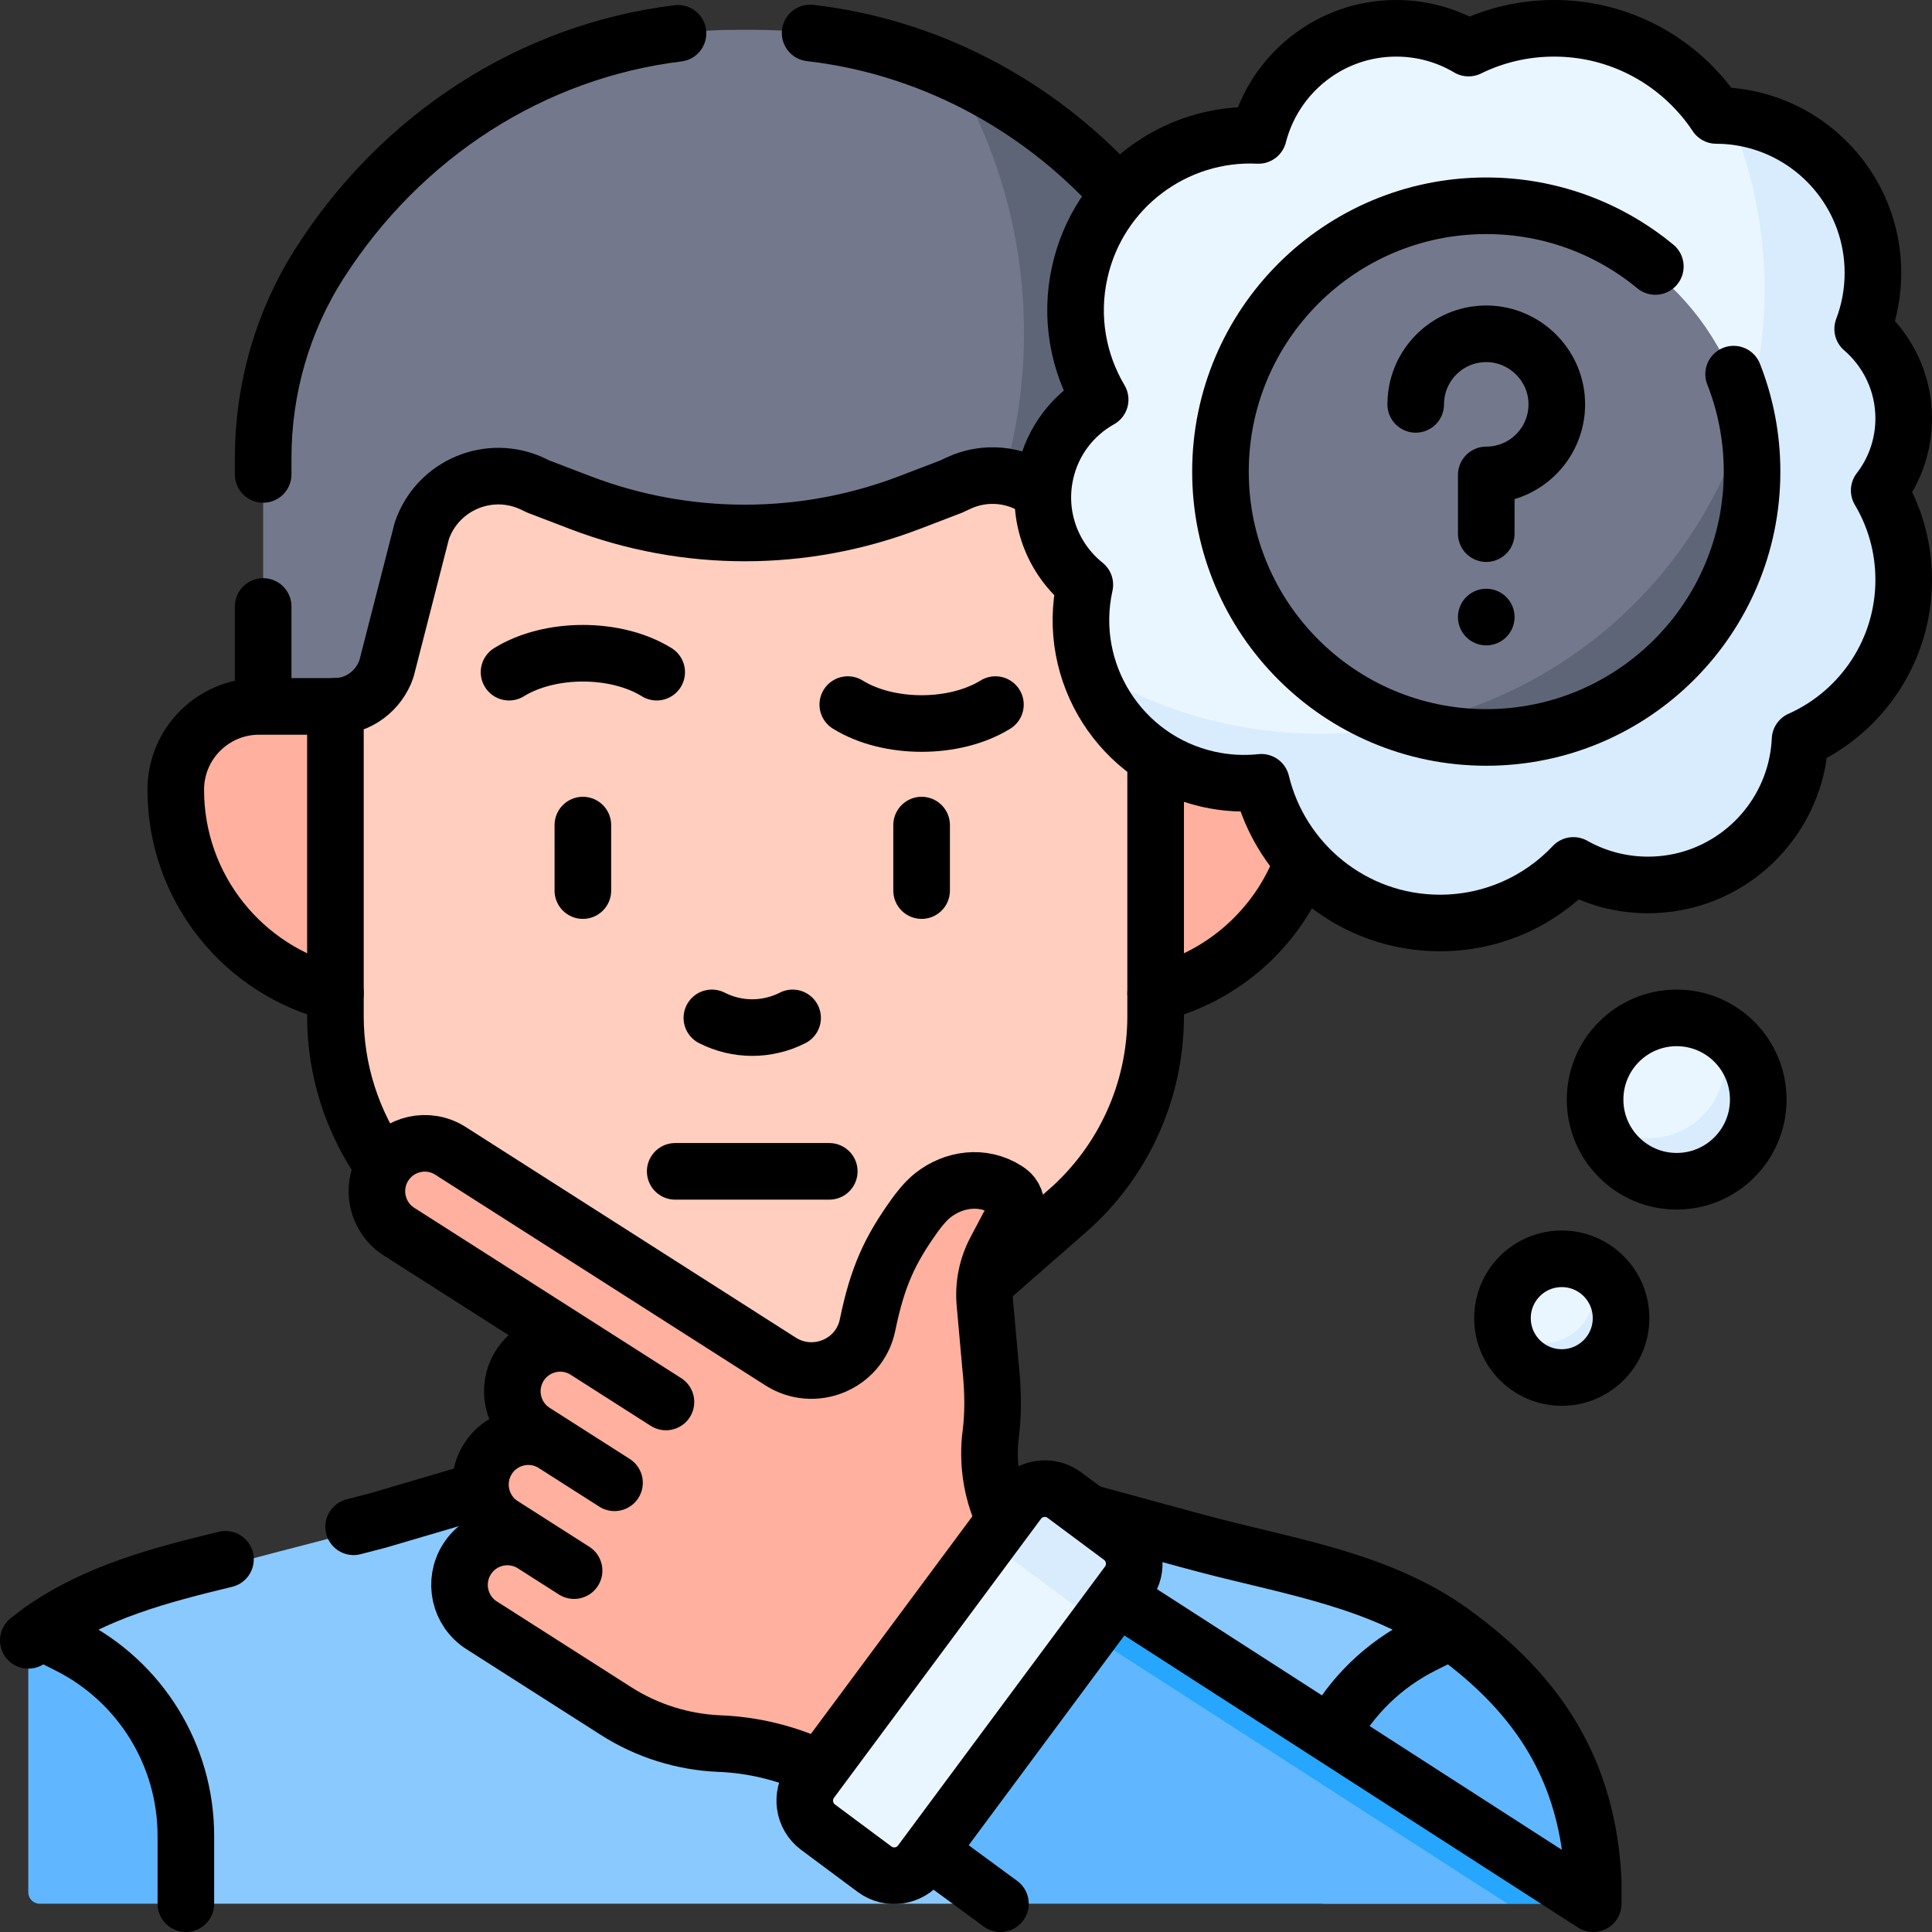 <svg version="1.1" id="Capa_1" xmlns="http://www.w3.org/2000/svg" xmlns:xlink="http://www.w3.org/1999/xlink" x="0px" y="0px" viewBox="0 0 512 512" style="enable-background:new 0 0 512 512;" xml:space="preserve">
<rect x="0" y="0" width="512" height="512" fill="#333333" stroke="none"/>
<g>
	<g>
		<path style="fill:#8AC9FE;" d="M383.78,431.81c0,0-14.136,23.459-20.356,34.829L264.811,504.5H52.1l-38.11-24.659&#10;&#9;&#9;&#9;c0-24.56,0-49.791,0-49.791c18.399-7.84,39.444-13.54,59.894-18.86c8.54-2.22,17.08-4.43,25.61-6.65l28.42-6.683l125.48,12.333&#10;&#9;&#9;&#9;l25.374-11.062c8.54,2.22,33.342,8.253,41.872,10.473C342.1,415.18,365.32,418.89,383.78,431.81z"/>
		<path style="fill:#60B7FF;" d="M52.1,489.19v15.31H10.5c-1.66,0-3-1.34-3-3v-65.32c0-0.93,0.43-1.81,1.17-2.38&#10;&#9;&#9;&#9;c0.72-0.56,1.44-1.1,2-1.51c1.09-0.78,2.2-1.53,3.32-2.24l2.26,1.13C38.22,442.17,52.1,464.63,52.1,489.19z"/>
		<path style="fill:#60B7FF;" d="M422.23,498.49v3.01c0,1.66-1.35,3-3,3h-68.72v-43.12c6.22-11.37,15.82-20.84,27.86-26.86&#10;&#9;&#9;&#9;l5.41-2.71c0.23,0.16,0.46,0.32,0.69,0.48c0.37,0.27,0.74,0.54,1.11,0.81C408.73,450.04,420.88,470.3,422.23,498.49z"/>
		<path style="fill:#73788C;" d="M306.257,118.595c-20.807,39.404-41.758,76.275-89.367,78.595l-147.15,0.43v-76.24&#10;&#9;&#9;&#9;c0-18.35,5.18-36.27,14.89-51.49c12.35-19.37,28.87-34.87,47.83-45.52c18.96-10.65,40.36-16.46,62.49-16.46h5.25&#10;&#9;&#9;&#9;c18.31,0,36.12,3.98,52.46,11.39C294.236,51.046,317.278,97.724,306.257,118.595z"/>
		<path style="fill:#5E6577;" d="M325.41,121.38v75.5l-108.52,0.31c33.08-24.84,54.48-64.4,54.48-108.96&#10;&#9;&#9;&#9;c0-25.15-6.82-48.71-18.71-68.93c23.16,10.48,43.38,27.87,57.86,50.59c4.86,7.61,8.58,15.89,11.09,24.57&#10;&#9;&#9;&#9;C324.12,103.14,325.41,112.2,325.41,121.38z"/>
		<path style="fill:#FFB09E;" d="M306.258,263.225c24.287-5.925,42.313-27.825,42.313-53.936v0c0-12.197-9.888-22.085-22.086-22.085&#10;&#9;&#9;&#9;h-20.228H88.891H68.663c-12.198,0-22.086,9.888-22.086,22.085v0c0,26.11,18.026,48.011,42.313,53.936H306.258z"/>
		<path style="fill:#FFCEBF;" d="M253.922,128.078c11.547-5.432,25.252,0.371,29.388,12.442l9.424,36.713&#10;&#9;&#9;&#9;c1.98,5.776,7.409,9.939,13.522,9.939v82.154c0,19.766-8.531,38.574-23.41,51.585l-42.565,37.247&#10;&#9;&#9;&#9;c-8.327,7.286-19.022,11.297-30.085,11.297h-25.245c-11.062,0-21.757-4.01-30.085-11.297l-42.565-37.247&#10;&#9;&#9;&#9;c-14.879-13.011-23.41-31.818-23.41-51.585v-82.154c6.113,0,11.542-4.164,13.522-9.939l9.374-36.566&#10;&#9;&#9;&#9;c4.154-12.123,17.951-17.913,29.513-12.383l1.369,0.655l11.027,4.224c28.127,10.775,59.243,10.775,87.37,0l11.027-4.224&#10;&#9;&#9;&#9;L253.922,128.078z"/>
		<g>
			<path style="fill:#FFB09E;" d="M282.045,426.345l-3.7,4.56l-40.26,49.68l-14.4-9.12c-5.02-3.21-10.44-5.72-16.08-7.49&#10;&#9;&#9;&#9;&#9;c-5.64-1.77-11.52-2.8-17.49-3.04c-9.76-0.39-19.23-3.36-27.47-8.58l-35.63-22.63c-3.79-2.41-5.86-6.48-5.86-10.65&#10;&#9;&#9;&#9;&#9;c0-0.14,0.004-0.275,0.009-0.415c0,0,1.795-3.642,2.696-5.351c0.17-0.34,4.564-2.942,6.334-3.812&#10;&#9;&#9;&#9;&#9;c1.789,0.967,6.601-3.542,10.471-1.082l-8.1-5.14c-3.79-2.4-5.855-6.749-5.855-10.918c0-0.128-0.024,0.126,0,0&#10;&#9;&#9;&#9;&#9;c0.387-2.08,5.376-2.905,6.273-4.624c0.17-0.34-0.28-0.448,1.49-1.318c0.02-0.02,7.851-6.899,11.721-4.439l-5.17-3.29&#10;&#9;&#9;&#9;&#9;c-3.8-2.41-5.87-6.49-5.87-10.67c0-0.141,0.004-0.275,0.009-0.416c0.062-1.82,2.785-2.923,3.667-4.631&#10;&#9;&#9;&#9;&#9;c0.18-0.34,2.472-2.865,4.242-3.745c0.02-0.01,7.702-4.308,11.582-1.848l-49.52-31.45c-3.8-2.4-5.87-6.48-5.87-10.66&#10;&#9;&#9;&#9;&#9;c0-1.96,0.46-3.93,1.41-5.77c4.984-4.476,8.167-5.602,10.258-4.272l79.722,52.739c23.864,12.783,33.943,3.176,33.953,3.096&#10;&#9;&#9;&#9;&#9;c0.17-0.82,2.847-5.322,3.027-6.102c0.73-1.28,1.28-2.69,1.62-4.23c0.02-0.07,0.04-0.15,0.05-0.23c0.47-2.25,0.96-4.32,1.48-6.25&#10;&#9;&#9;&#9;&#9;c2.44-9.1,5.62-15.08,10.91-22.46c1.05-1.47,2.92-3.89,4.96-5.48c1.58-1.23,3.34-2.2,5.2-2.87&#10;&#9;&#9;&#9;&#9;c6.46-0.072,10.612,0.188,11.562,0.788c0.6,0.38-7.496,29.182-7.056,34.002c0,0,1.37,38.253,1.61,41.093&#10;&#9;&#9;&#9;&#9;c1.05,12.2,5.411,18.52,16.051,25.28L282.045,426.345z"/>
		</g>
		<path style="fill:#60B7FF;" d="M399.51,504.5H265.09c-0.18,0-0.36-0.06-0.5-0.16l-32.25-23.92c-0.35-0.26-0.44-0.74-0.21-1.11&#10;&#9;&#9;&#9;l37.06-58.72h13.594l115.567,76.066L399.51,504.5z"/>
		<path style="fill:#26A6FE;" d="M419.39,504.5h-19.88l-130.32-83.91l6.11-9.69c0.25-0.39,0.77-0.51,1.16-0.26l143.39,92.33&#10;&#9;&#9;&#9;C420.54,503.42,420.23,504.5,419.39,504.5z"/>
		<path style="fill:#EAF6FF;" d="M288.459,433.22l-43.08,57.77c-2.87,3.85-8.39,4.66-12.26,1.8l-14.94-11.07&#10;&#9;&#9;&#9;c-3.87-2.86-4.69-8.36-1.81-12.22l42.76-57.33c5.572-4.54,11.95-11.961,14.8-9.851l16.04,11.88&#10;&#9;&#9;&#9;C292.619,416.169,293.605,424.733,288.459,433.22z"/>
		<path style="fill:#D8ECFE;" d="M296.689,422.19l-8.23,11.03c0.1-2.93-1.29-5.96-3.94-7.93l-16.04-11.88&#10;&#9;&#9;&#9;c-2.85-2.11-6.44-2.47-9.35-1.24l8.55-11.46c2.87-3.85,8.38-4.67,12.25-1.8l14.95,11.06&#10;&#9;&#9;&#9;C298.749,412.84,299.559,418.34,296.689,422.19z"/>
		<g>
			<g>
				<path style="fill:#EAF6FF;" d="M459.1,32.71c-0.901-0.097-1.815-0.164-2.736-0.2c-0.957-0.037-1.851-0.519-2.404-1.301&#10;&#9;&#9;&#9;&#9;&#9;c-0.891-1.259-1.845-2.479-2.85-3.649C441.65,16.51,427.57,9.5,411.85,9.5c-7.582,0-14.79,1.635-21.268,4.565&#10;&#9;&#9;&#9;&#9;&#9;c-0.88,0.398-1.882,0.357-2.733-0.1c-2.429-1.303-5.015-2.346-7.729-3.105c-3.21-0.88-6.6-1.36-10.1-1.36&#10;&#9;&#9;&#9;&#9;&#9;c-16.805,0-31.043,10.965-35.908,26.127c-0.393,1.225-1.525,2.071-2.812,2.07c-21.215-0.009-40.336,14.584-45.14,36.073&#10;&#9;&#9;&#9;&#9;&#9;c-2.466,10.965-0.78,21.888,4.01,31.166c0.701,1.357,0.338,3.046-0.924,3.906c-5.968,4.069-10.478,10.318-12.166,17.918&#10;&#9;&#9;&#9;&#9;&#9;c-2.421,10.785,1.423,21.517,9.143,28.403c0.784,0.699,1.104,1.765,0.918,2.799c-1.167,6.475-0.805,12.891,0.839,18.878&#10;&#9;&#9;&#9;&#9;&#9;c19.965,25.9,60.1,32.593,82.82,32.593c65.01,0,106.073-33.593,106.073-98.603C476.873,95.25,476.873,53.28,459.1,32.71z"/>
				<path style="fill:#D8ECFE;" d="M499.086,129.895c-0.622,0.908-0.696,2.094-0.169,3.06c3.566,6.529,5.583,14.016,5.583,21.965&#10;&#9;&#9;&#9;&#9;&#9;c0,17.516-9.792,32.739-24.207,40.548c-0.39,0.211-1.066,0.548-1.703,0.86c-0.926,0.453-1.572,1.346-1.663,2.373&#10;&#9;&#9;&#9;&#9;&#9;c-0.236,2.651-0.723,5.222-1.437,7.69c-0.01,0.01-0.01,0.02-0.01,0.03c-4.88,16.74-20.38,28.98-38.74,28.98&#10;&#9;&#9;&#9;&#9;&#9;c-6.428,0-12.511-1.507-17.905-4.169c-1.12-0.553-2.466-0.336-3.364,0.532c-8.761,8.462-20.718,13.667-33.88,13.667&#10;&#9;&#9;&#9;&#9;&#9;c-22.092,0-40.767-14.675-46.7-34.787c-0.389-1.319-1.631-2.194-3.004-2.124c-3.817,0.196-7.735-0.113-11.646-0.989&#10;&#9;&#9;&#9;&#9;&#9;c-16.17-3.6-28.18-15.8-32.26-30.69c17.99,11.17,39.219,17.61,61.938,17.61c65.106,0.001,118.135-53.402,117.699-118.507&#10;&#9;&#9;&#9;&#9;&#9;c-0.102-15.286-3.112-29.868-8.517-43.233c2.11,0.22,4.16,0.6,6.16,1.12c17.88,4.66,31.09,20.88,31.09,40.17&#10;&#9;&#9;&#9;&#9;&#9;c0,4.549-0.732,8.914-2.089,13.011c-0.356,1.076-0.044,2.257,0.77,3.046c5.836,5.65,9.469,13.564,9.469,22.313&#10;&#9;&#9;&#9;&#9;&#9;C504.5,118.874,502.503,124.908,499.086,129.895z"/>
				<path style="fill:#73788C;" d="M462.61,110.83c-10.382,82.911-53.839,81.77-91.81,81.77c-27.47-9.54-47.18-35.58-47.18-66.2&#10;&#9;&#9;&#9;&#9;&#9;c0-38.72,31.51-70.1,70.37-70.1C427.48,56.3,455.5,79.6,462.61,110.83z"/>
				<path style="fill:#5E6577;" d="M464.35,126.4c0,38.72-31.5,70.1-70.36,70.1c-8.13,0-15.93-1.37-23.19-3.9&#10;&#9;&#9;&#9;&#9;&#9;c43.78-7.83,79.16-39.87,91.81-81.77C463.75,115.84,464.35,121.05,464.35,126.4z"/>
			</g>
			<path style="fill:#EAF6FF;" d="M460.821,290.872c0,11.14-13.365,16.051-24.535,16.051c-5.28,0-9.401-5.274-13.087-10.625&#10;&#9;&#9;&#9;&#9;c-0.32-1.45-0.48-2.96-0.48-4.5c0-11.89,9.68-21.53,21.62-21.53c4.04,0,7.82,1.1,11.05,3.03&#10;&#9;&#9;&#9;&#9;C460.821,280.074,460.821,287.972,460.821,290.872z"/>
			<path style="fill:#D8ECFE;" d="M465.96,291.799c0,11.9-9.68,21.54-21.62,21.54c-10.39,0-19.07-7.3-21.14-17.04&#10;&#9;&#9;&#9;&#9;c3.6,3.29,8.41,5.31,13.69,5.31c11.17,0,20.23-9.02,20.23-20.16c0-2.9-0.62-5.66-1.73-8.15&#10;&#9;&#9;&#9;&#9;C461.72,277.049,465.96,283.929,465.96,291.799z"/>
			<path style="fill:#EAF6FF;" d="M425.28,347.77c0,7.67-7.663,12.81-15.363,12.81c-4.07,0-7.338-2.064-11.607-9.051&#10;&#9;&#9;&#9;&#9;c-0.09-0.68-0.14-1.37-0.14-2.08c0-8.65,7.04-15.66,15.71-15.66c2.47,0,4.81,0.57,6.89,1.58&#10;&#9;&#9;&#9;&#9;C425.28,340.63,425.28,345.31,425.28,347.77z"/>
			<path style="fill:#D8ECFE;" d="M429.59,349.449c0,8.64-7.03,15.65-15.71,15.65c-7.96,0-14.55-5.91-15.57-13.57&#10;&#9;&#9;&#9;&#9;c2.54,2.77,6.21,4.51,10.28,4.51c7.7,0,13.95-6.22,13.95-13.89c0-2.46-0.64-4.78-1.77-6.78&#10;&#9;&#9;&#9;&#9;C426,337.919,429.59,343.259,429.59,349.449z"/>
		</g>
	</g>
	<g>
		<path style="fill:none;stroke:#000000;stroke-width:15;stroke-linecap:round;stroke-linejoin:round;stroke-miterlimit:10;" d="&#10;&#9;&#9;&#9;M214.69,8.741c30.941,3.576,59.643,18.499,81.141,41.982"/>
		<path style="fill:none;stroke:#000000;stroke-width:15;stroke-linecap:round;stroke-linejoin:round;stroke-miterlimit:10;" d="&#10;&#9;&#9;&#9;M69.741,125.724v-4.348c0-18.341,5.182-36.266,14.885-51.485l0,0c21.834-34.249,56.686-56.381,95.053-61.057"/>
		
			<line style="fill:none;stroke:#000000;stroke-width:15;stroke-linecap:round;stroke-linejoin:round;stroke-miterlimit:10;" x1="69.741" y1="186.49" x2="69.741" y2="160.724"/>
		<path style="fill:none;stroke:#000000;stroke-width:15;stroke-linecap:round;stroke-linejoin:round;stroke-miterlimit:10;" d="&#10;&#9;&#9;&#9;M88.89,263.225c-24.287-5.925-42.313-27.825-42.313-53.936v0c0-12.197,9.888-22.085,22.086-22.085h20.228"/>
		<path style="fill:none;stroke:#000000;stroke-width:15;stroke-linecap:round;stroke-linejoin:round;stroke-miterlimit:10;" d="&#10;&#9;&#9;&#9;M344.92,229.131c-6.451,16.851-20.878,29.755-38.662,34.094"/>
		<path style="fill:none;stroke:#000000;stroke-width:15;stroke-linecap:round;stroke-linejoin:round;stroke-miterlimit:10;" d="&#10;&#9;&#9;&#9;M101.439,308.86c-8.09-11.459-12.548-25.245-12.548-39.533v-82.154c6.113,0,11.542-4.164,13.522-9.939l9.374-36.566&#10;&#9;&#9;&#9;c4.154-12.123,17.951-17.913,29.513-12.383l1.369,0.655l11.027,4.224c28.127,10.775,59.243,10.775,87.37,0l11.027-4.224&#10;&#9;&#9;&#9;l1.829-0.86c7.217-3.395,15.277-2.401,21.317,1.769"/>
		<path style="fill:none;stroke:#000000;stroke-width:15;stroke-linecap:round;stroke-linejoin:round;stroke-miterlimit:10;" d="&#10;&#9;&#9;&#9;M306.257,201.93v67.397c0,19.766-8.531,38.574-23.41,51.585l-21.324,18.66"/>
		<g>
			<g>
				<path style="fill:none;stroke:#000000;stroke-width:15;stroke-linecap:round;stroke-linejoin:round;stroke-miterlimit:10;" d="&#10;&#9;&#9;&#9;&#9;&#9;M93.711,404.611c2.134-0.555,4.268-1.109,6.403-1.664l27.003-7.941"/>
				<path style="fill:none;stroke:#000000;stroke-width:15;stroke-linecap:round;stroke-linejoin:round;stroke-miterlimit:10;" d="&#10;&#9;&#9;&#9;&#9;&#9;M7.5,434.713c1.07-0.841,2.302-1.794,3.174-2.419c14.425-10.342,31.84-14.9,49.078-19.066"/>
				<path style="fill:none;stroke:#000000;stroke-width:15;stroke-linecap:round;stroke-linejoin:round;stroke-miterlimit:10;" d="&#10;&#9;&#9;&#9;&#9;&#9;M10.674,432.294l7.34,3.67c19.147,9.575,31.242,29.145,31.242,50.553V504.5"/>
			</g>
		</g>
		
			<ellipse style="fill:none;stroke:#000000;stroke-width:15;stroke-linecap:round;stroke-linejoin:round;stroke-miterlimit:10;" cx="444.336" cy="291.396" rx="21.62" ry="21.646"/>
		
			<ellipse style="fill:none;stroke:#000000;stroke-width:15;stroke-linecap:round;stroke-linejoin:round;stroke-miterlimit:10;" cx="413.884" cy="349.325" rx="15.711" ry="15.73"/>
		<path style="fill:none;stroke:#000000;stroke-width:15;stroke-linecap:round;stroke-linejoin:round;stroke-miterlimit:10;" d="&#10;&#9;&#9;&#9;M498.008,129.97c4.072-5.272,6.492-11.89,6.492-19.086c0-9.485-4.216-17.98-10.871-23.713c1.757-4.618,2.718-9.62,2.718-14.853&#10;&#9;&#9;&#9;c0-19.384-13.204-35.68-31.085-40.365c-3.332-0.875-6.828-1.347-10.429-1.356c-1.133-1.722-2.382-3.377-3.726-4.945&#10;&#9;&#9;&#9;C441.648,14.542,427.57,7.5,411.85,7.5c-8.134,0-15.826,1.886-22.663,5.243l0,0C383.569,9.414,377.02,7.5,370.019,7.5&#10;&#9;&#9;&#9;c-17.583,0-32.353,12.063-36.52,28.388c-22.077-1.068-42.368,13.862-47.343,36.2c-2.689,12.025-0.432,23.992,5.397,33.814&#10;&#9;&#9;&#9;c-7.106,3.973-12.57,10.851-14.472,19.442c-2.554,11.419,1.853,22.77,10.41,29.62c-5.157,23.28,9.497,46.349,32.746,51.553&#10;&#9;&#9;&#9;c4.734,1.058,9.469,1.289,14.03,0.798c5.147,21.395,24.392,37.287,47.324,37.287c13.934,0,26.504-5.859,35.378-15.257&#10;&#9;&#9;&#9;c5.839,3.29,12.59,5.175,19.773,5.175c18.361,0,33.86-12.294,38.739-29.119c0-0.01,0-0.019,0.01-0.029&#10;&#9;&#9;&#9;c0.864-2.992,1.392-6.128,1.546-9.37c0.23-0.096,0.461-0.202,0.682-0.308c15.816-7.369,26.783-23.424,26.783-42.048&#10;&#9;&#9;&#9;C504.5,144.997,502.138,136.897,498.008,129.97L498.008,129.97z"/>
		<g>
			<path style="fill:none;stroke:#000000;stroke-width:15;stroke-linecap:round;stroke-linejoin:round;stroke-miterlimit:10;" d="&#10;&#9;&#9;&#9;&#9;M459.427,99.149c3.153,7.998,4.886,16.713,4.886,25.832c0,38.908-31.536,70.45-70.438,70.45s-70.438-31.541-70.438-70.45&#10;&#9;&#9;&#9;&#9;s31.536-70.45,70.438-70.45c17.019,0,32.629,6.037,44.805,16.087"/>
			<g>
				<path style="fill:none;stroke:#000000;stroke-width:15;stroke-linecap:round;stroke-linejoin:round;stroke-miterlimit:10;" d="&#10;&#9;&#9;&#9;&#9;&#9;M375.179,107.162c0-0.885,0.061-1.756,0.18-2.608c1.286-9.216,9.288-16.281,18.901-16.087c9.724,0.196,17.78,7.985,18.284,17.7&#10;&#9;&#9;&#9;&#9;&#9;c0.559,10.766-8.015,19.694-18.67,19.694v15.557"/>
				
					<line style="fill:none;stroke:#000000;stroke-width:15;stroke-linecap:round;stroke-linejoin:round;stroke-miterlimit:10;" x1="393.875" y1="163.528" x2="393.875" y2="163.528"/>
			</g>
		</g>
		<g>
			<path style="fill:none;stroke:#000000;stroke-width:15;stroke-linecap:round;stroke-linejoin:round;stroke-miterlimit:10;" d="&#10;&#9;&#9;&#9;&#9;M210.047,269.751c-6.72,3.424-14.672,3.424-21.392,0"/>
			
				<line style="fill:none;stroke:#000000;stroke-width:15;stroke-linecap:round;stroke-linejoin:round;stroke-miterlimit:10;" x1="219.765" y1="310.419" x2="178.937" y2="310.419"/>
			<path style="fill:none;stroke:#000000;stroke-width:15;stroke-linecap:round;stroke-linejoin:round;stroke-miterlimit:10;" d="&#10;&#9;&#9;&#9;&#9;M174.029,178.134c-10.804-6.69-28.321-6.69-39.125,0"/>
			<path style="fill:none;stroke:#000000;stroke-width:15;stroke-linecap:round;stroke-linejoin:round;stroke-miterlimit:10;" d="&#10;&#9;&#9;&#9;&#9;M224.673,186.724c10.804,6.69,28.321,6.69,39.125,0"/>
			
				<line style="fill:none;stroke:#000000;stroke-width:15;stroke-linecap:round;stroke-linejoin:round;stroke-miterlimit:10;" x1="244.236" y1="236.014" x2="244.236" y2="218.657"/>
			
				<line style="fill:none;stroke:#000000;stroke-width:15;stroke-linecap:round;stroke-linejoin:round;stroke-miterlimit:10;" x1="154.466" y1="236.014" x2="154.466" y2="218.657"/>
		</g>
		<path style="fill:none;stroke:#000000;stroke-width:15;stroke-linecap:round;stroke-linejoin:round;stroke-miterlimit:10;" d="&#10;&#9;&#9;&#9;M296.794,423.738L422.226,504.5v-6.014c-1.369-28.64-13.886-49.082-37.753-66.193c-18.574-13.316-42.103-17.044-63.83-22.691&#10;&#9;&#9;&#9;c-6.399-1.663-20.732-5.629-31.105-8.446"/>
		
			<line style="fill:none;stroke:#000000;stroke-width:15;stroke-linecap:round;stroke-linejoin:round;stroke-miterlimit:10;" x1="265.124" y1="504.5" x2="247.185" y2="491.322"/>
		<g>
			<path style="fill:none;stroke:#000000;stroke-width:15;stroke-linecap:round;stroke-linejoin:round;stroke-miterlimit:10;" d="&#10;&#9;&#9;&#9;&#9;M384.434,432.314l-7.3,3.65c-10.505,5.253-18.887,13.515-24.313,23.437"/>
		</g>
		<path style="fill:none;stroke:#000000;stroke-width:15;stroke-linecap:round;stroke-linejoin:round;stroke-miterlimit:10;" d="&#10;&#9;&#9;&#9;M265.683,401.564c-2.94-6.633-4.09-14.079-3.126-21.578c0.652-5.074,0.688-10.95-0.068-18.018l-1.485-16.584&#10;&#9;&#9;&#9;c-0.437-4.837,0.536-9.689,2.799-13.976l4.933-9.343c0.942-1.793,0.698-3.9-0.463-5.415c-0.407-0.532-0.947-0.956-1.547-1.339&#10;&#9;&#9;&#9;c-6.344-4.048-14.008-2.852-19.459,1.413c-2.043,1.599-3.907,4.035-4.963,5.514c-6.412,8.987-9.718,15.904-12.384,28.848&#10;&#9;&#9;&#9;c-0.016,0.078-0.033,0.156-0.05,0.235c-2.245,10.302-14.137,15.15-23.015,9.485l-87.48-55.821&#10;&#9;&#9;&#9;c-5.904-3.767-13.741-2.027-17.506,3.886l0,0c-3.764,5.913-2.03,13.761,3.874,17.528l70.74,45.139l-21.22-13.54&#10;&#9;&#9;&#9;c-5.904-3.767-13.741-2.027-17.506,3.886l0,0c-3.764,5.913-2.03,13.761,3.874,17.528l5.18,3.305l16.04,10.235l-16.04-10.235&#10;&#9;&#9;&#9;c-5.904-3.767-13.741-2.027-17.505,3.886l-0.001,0.001c-3.764,5.913-2.03,13.76,3.874,17.528l8.095,5.166l10.862,6.931&#10;&#9;&#9;&#9;l-10.862-6.931c-5.906-3.768-13.746-2.028-17.511,3.887l0,0c-3.764,5.913-2.032,13.759,3.868,17.529l35.629,22.735&#10;&#9;&#9;&#9;c8.233,5.254,17.71,8.229,27.467,8.623h0c8.949,0.361,17.705,2.507,25.764,6.28"/>
		<path style="fill:none;stroke:#000000;stroke-width:15;stroke-linecap:round;stroke-linejoin:round;stroke-miterlimit:10;" d="&#10;&#9;&#9;&#9;M298.869,419.613l-54.876,73.95c-2.864,3.86-8.361,4.672-12.215,1.804l-14.992-11.153c-3.858-2.87-4.669-8.379-1.802-12.243&#10;&#9;&#9;&#9;l54.876-73.95c2.864-3.86,8.361-4.672,12.215-1.804l14.992,11.153C300.925,410.24,301.736,415.749,298.869,419.613z"/>
	</g>
</g>
<g>
</g>
<g>
</g>
<g>
</g>
<g>
</g>
<g>
</g>
<g>
</g>
<g>
</g>
<g>
</g>
<g>
</g>
<g>
</g>
<g>
</g>
<g>
</g>
<g>
</g>
<g>
</g>
<g>
</g>
</svg>